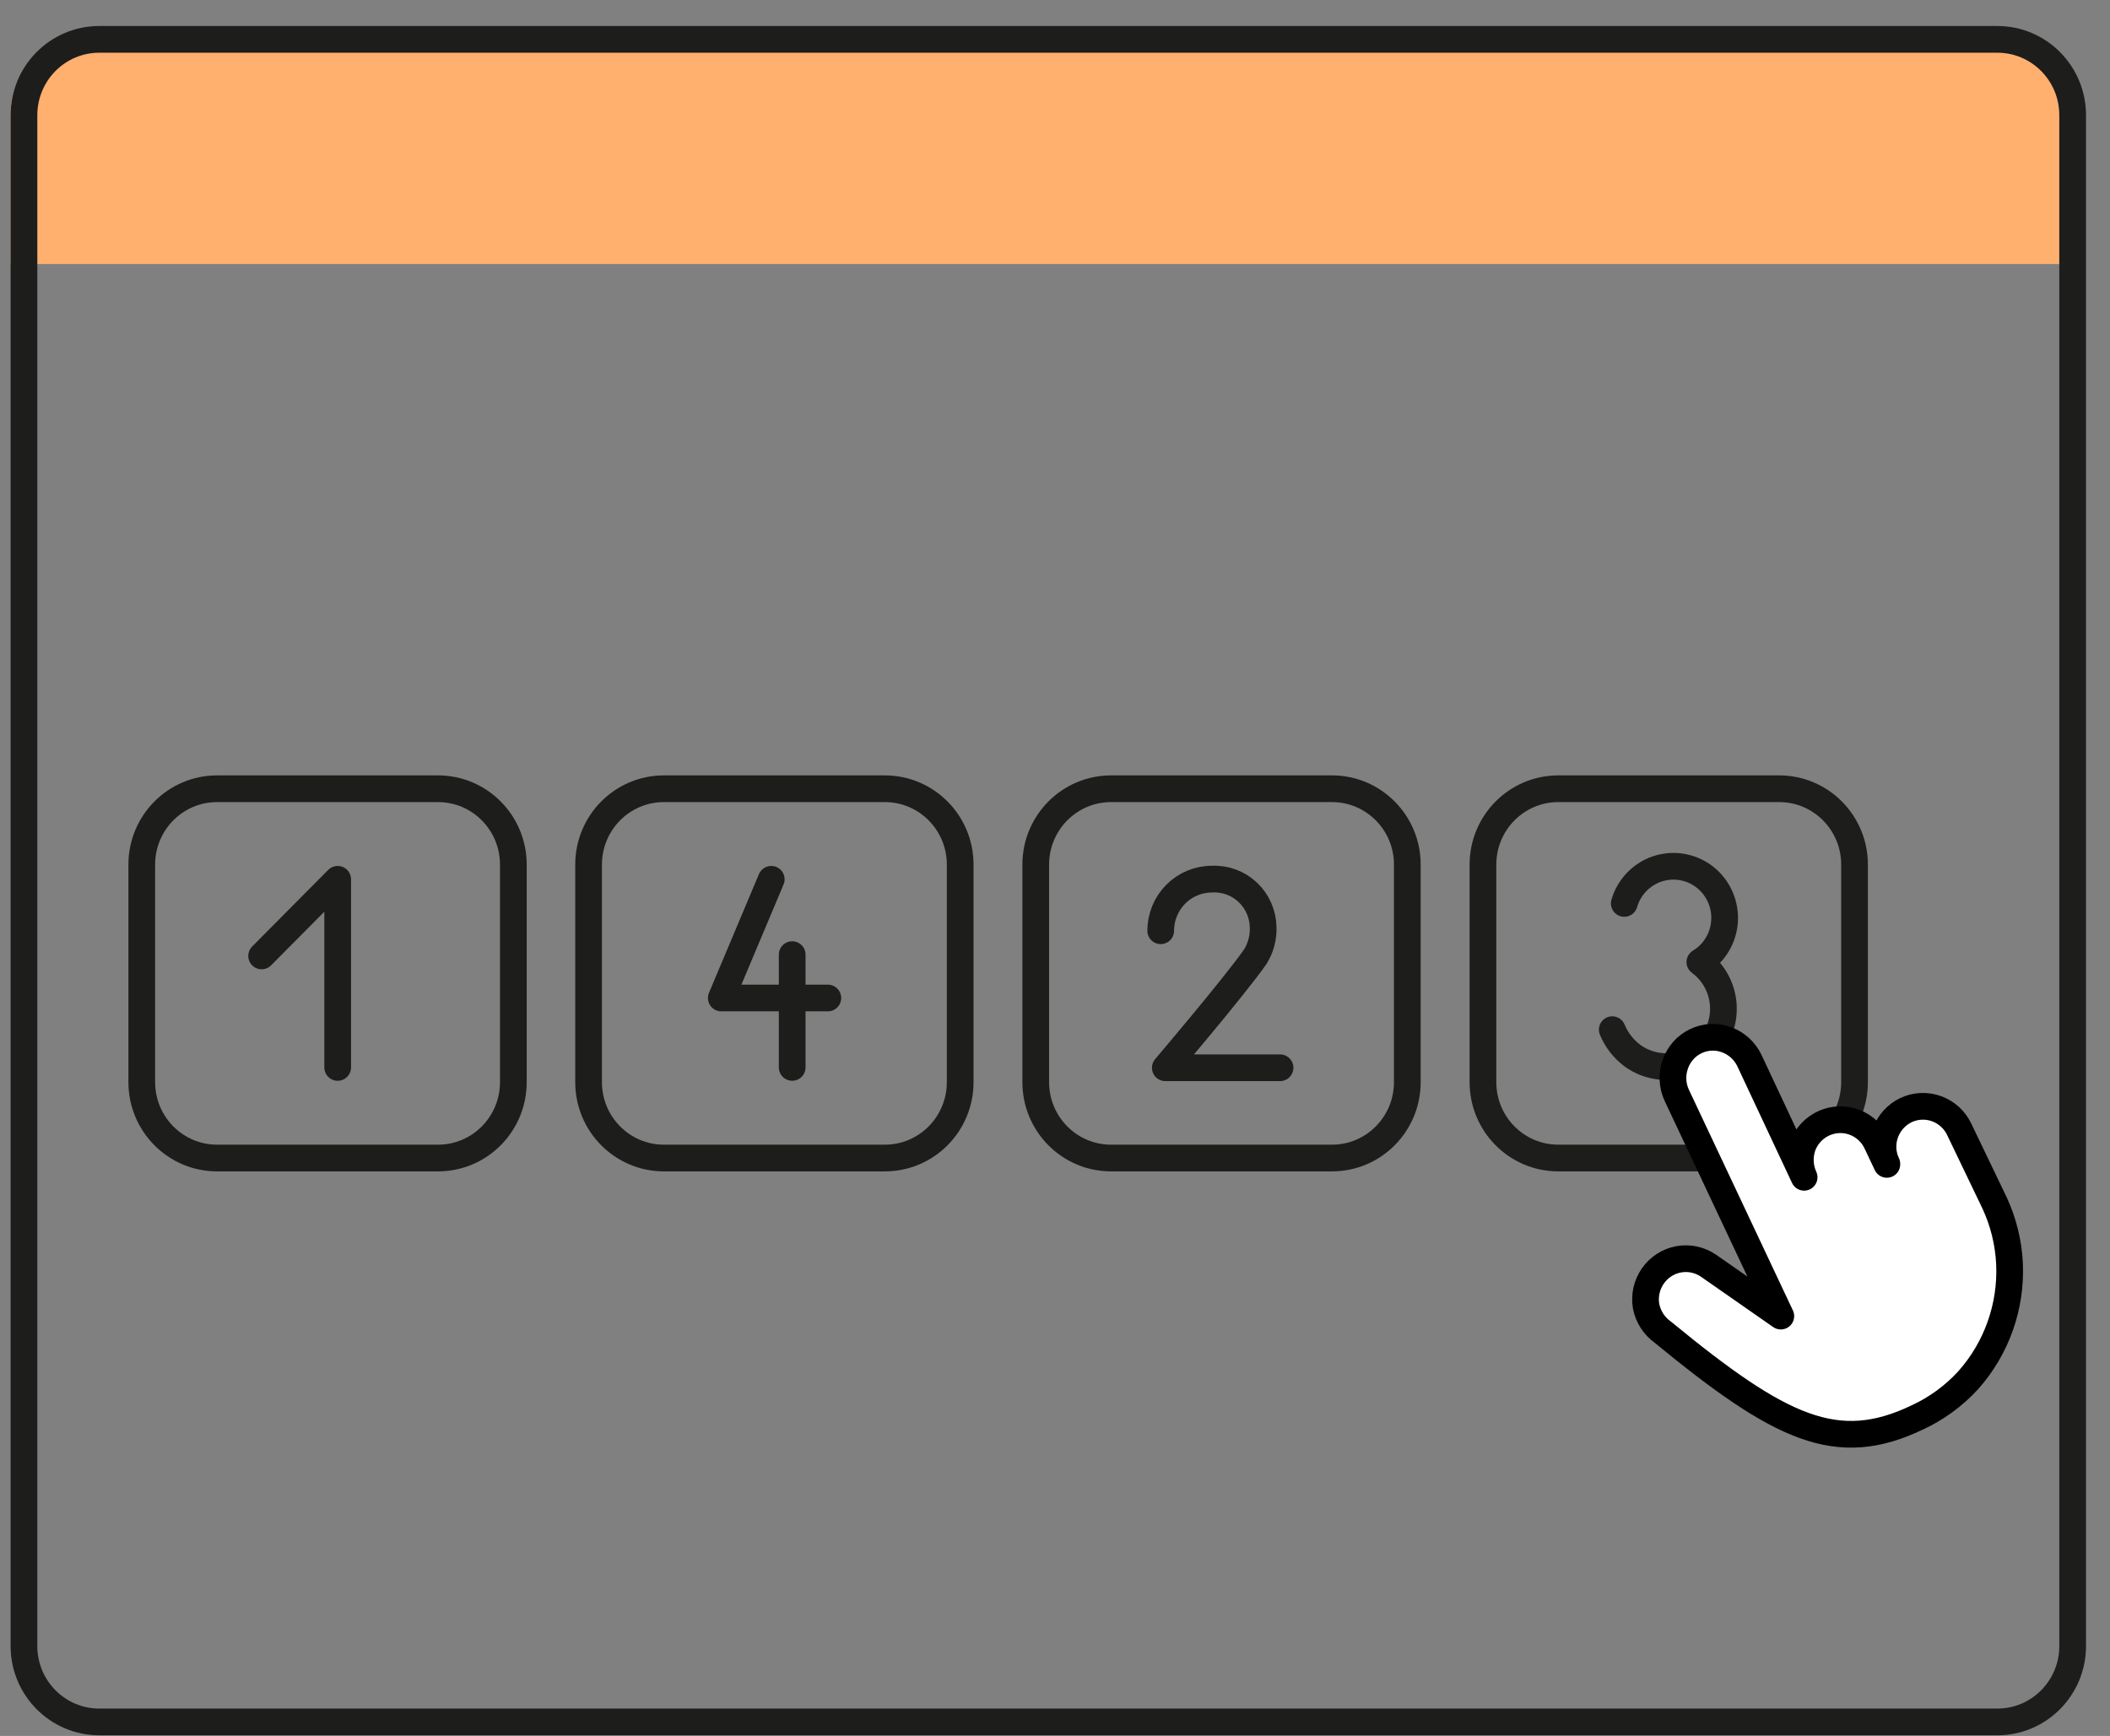 <svg width="79" height="65" viewBox="0 0 79 65" fill="none" xmlns="http://www.w3.org/2000/svg">
<rect x="0" y="0" width="79" height="65" fill="#808080" stroke="none"/>
<path d="M3.082 1.519H74.399C75.116 1.519 75.804 1.806 76.311 2.317C76.818 2.828 77.103 3.521 77.103 4.244V9.887H0.398V4.215C0.4 3.499 0.684 2.814 1.187 2.308C1.69 1.803 2.372 1.519 3.082 1.519Z" fill="#FFAF6E"/>
<path d="M60.814 33.827C60.9 33.53 61.055 33.258 61.268 33.034C61.48 32.81 61.742 32.641 62.033 32.54C62.324 32.44 62.635 32.411 62.938 32.457C63.242 32.503 63.531 32.622 63.78 32.803C64.029 32.985 64.231 33.224 64.368 33.501C64.506 33.778 64.576 34.084 64.572 34.394C64.568 34.704 64.49 35.008 64.345 35.281C64.2 35.554 63.992 35.788 63.738 35.963" stroke="#1D1D1B" stroke-linecap="round" stroke-linejoin="round"/>
<path d="M63.644 36.023C63.871 36.19 64.064 36.401 64.211 36.644C64.358 36.886 64.456 37.156 64.5 37.437C64.544 37.717 64.532 38.004 64.466 38.281C64.399 38.557 64.28 38.817 64.113 39.047C63.947 39.276 63.738 39.471 63.497 39.619C63.256 39.767 62.989 39.866 62.71 39.91C62.431 39.954 62.147 39.942 61.873 39.875C61.599 39.808 61.34 39.688 61.112 39.52C60.781 39.272 60.523 38.938 60.364 38.554" stroke="#1D1D1B" stroke-linecap="round" stroke-linejoin="round"/>
<path d="M33.131 29.533H24.856C23.299 29.533 22.037 30.805 22.037 32.373V40.519C22.037 42.088 23.299 43.36 24.856 43.36H33.131C34.688 43.36 35.95 42.088 35.95 40.519V32.373C35.95 30.805 34.688 29.533 33.131 29.533Z" stroke="#1D1D1B" stroke-miterlimit="10"/>
<path d="M16.401 29.533H8.127C6.57 29.533 5.308 30.805 5.308 32.373V40.519C5.308 42.088 6.57 43.36 8.127 43.36H16.401C17.958 43.36 19.22 42.088 19.22 40.519V32.373C19.22 30.805 17.958 29.533 16.401 29.533Z" stroke="#1D1D1B" stroke-miterlimit="10"/>
<path d="M49.873 29.533H41.598C40.041 29.533 38.779 30.805 38.779 32.373V40.519C38.779 42.088 40.041 43.36 41.598 43.36H49.873C51.429 43.36 52.691 42.088 52.691 40.519V32.373C52.691 30.805 51.429 29.533 49.873 29.533Z" stroke="#1D1D1B" stroke-miterlimit="10"/>
<path d="M66.616 29.533H58.342C56.785 29.533 55.523 30.805 55.523 32.373V40.519C55.523 42.088 56.785 43.36 58.342 43.36H66.616C68.173 43.36 69.435 42.088 69.435 40.519V32.373C69.435 30.805 68.173 29.533 66.616 29.533Z" stroke="#1D1D1B" stroke-miterlimit="10"/>
<path d="M74.784 1.474H3.716C2.159 1.474 0.897 2.745 0.897 4.314V61.633C0.897 63.202 2.159 64.474 3.716 64.474H74.784C76.34 64.474 77.602 63.202 77.602 61.633V4.314C77.602 2.745 76.34 1.474 74.784 1.474Z" stroke="#1D1D1B" stroke-linecap="round" stroke-linejoin="round"/>
<path d="M70.645 43.598L70.261 42.786C70.133 42.517 69.929 42.292 69.675 42.139C69.421 41.986 69.127 41.913 68.831 41.927C68.536 41.942 68.251 42.044 68.012 42.221C67.774 42.397 67.592 42.641 67.49 42.921C67.36 43.301 67.381 43.716 67.548 44.081L65.496 39.704C65.322 39.344 65.016 39.067 64.643 38.931C64.457 38.862 64.26 38.831 64.062 38.84C63.865 38.849 63.671 38.898 63.493 38.984C63.314 39.069 63.154 39.19 63.022 39.338C62.891 39.487 62.789 39.66 62.725 39.849C62.592 40.224 62.609 40.636 62.773 40.998L66.675 49.279L63.972 47.395C63.643 47.168 63.239 47.081 62.847 47.153C62.456 47.226 62.108 47.452 61.881 47.782C61.653 48.111 61.564 48.517 61.632 48.912C61.709 49.303 61.932 49.649 62.255 49.879C66.675 53.512 68.785 54.507 71.776 53.077C72.502 52.744 73.154 52.267 73.694 51.676C74.756 50.483 75.31 48.918 75.238 47.318C75.2 46.525 75.008 45.746 74.672 45.028L73.358 42.293C73.274 42.113 73.155 41.951 73.009 41.818C72.862 41.684 72.691 41.58 72.505 41.513C72.319 41.445 72.122 41.416 71.924 41.425C71.727 41.435 71.533 41.484 71.354 41.569C70.997 41.744 70.722 42.052 70.587 42.429C70.521 42.614 70.492 42.812 70.501 43.009C70.511 43.207 70.56 43.4 70.645 43.578V43.598Z" fill="white" stroke="black" stroke-linecap="round" stroke-linejoin="round"/>
<path d="M9.795 35.793L12.643 32.924V39.968" stroke="#1D1D1B" stroke-linecap="round" stroke-linejoin="round"/>
<path d="M47.926 39.98H43.63C43.63 39.98 46.219 36.937 46.996 35.826C47.204 35.494 47.308 35.107 47.293 34.714C47.288 34.468 47.234 34.225 47.134 34.001C47.035 33.776 46.891 33.574 46.712 33.406C46.533 33.238 46.323 33.109 46.093 33.025C45.863 32.941 45.619 32.904 45.375 32.917C44.867 32.917 44.379 33.121 44.019 33.483C43.66 33.846 43.458 34.337 43.458 34.85" stroke="#1D1D1B" stroke-linecap="round" stroke-linejoin="round"/>
<path d="M28.876 32.924L27.006 37.368H30.995" stroke="#1D1D1B" stroke-linecap="round" stroke-linejoin="round"/>
<path d="M29.66 35.744V39.967" stroke="#1D1D1B" stroke-linecap="round" stroke-linejoin="round"/>
</svg>
